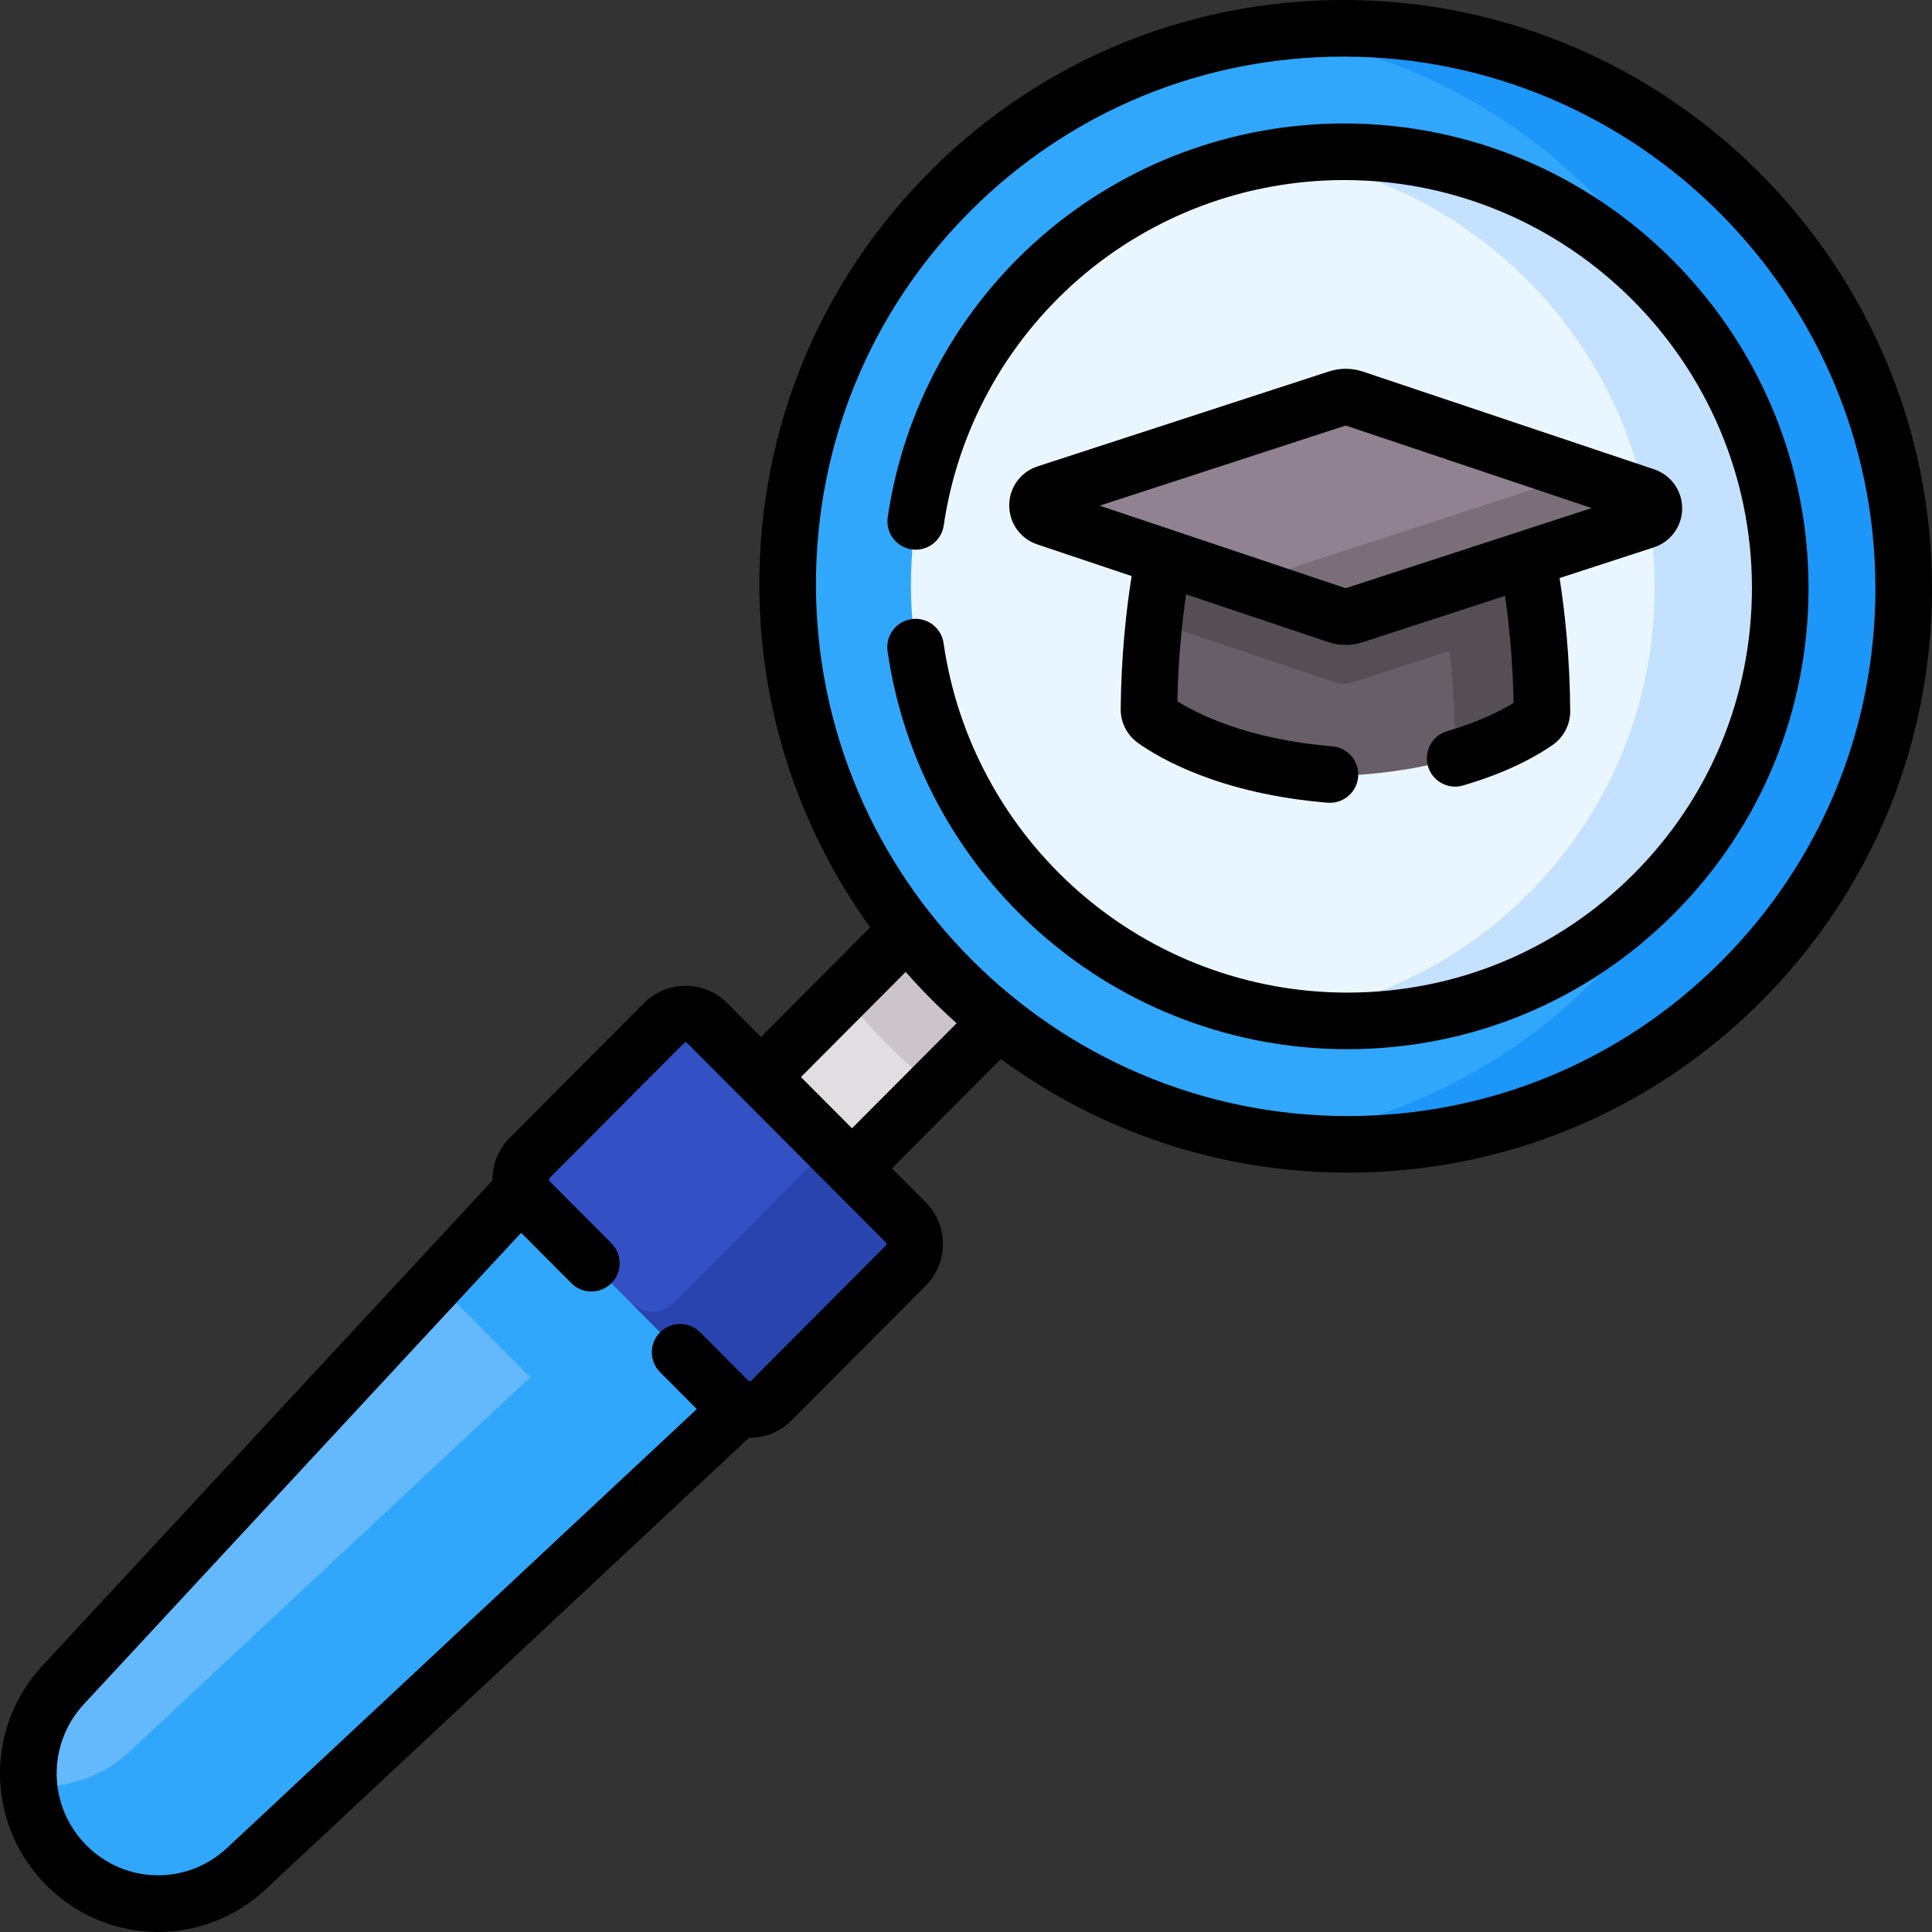 <svg id="Capa_1" enable-background="new 0 0 512 512" height="512" viewBox="0 0 512 512" width="512" xmlns="http://www.w3.org/2000/svg"><rect x="0" y="0" width="512" height="512" fill="#333333" stroke="none"/><g><g><g><path d="m277.214 258.018-111.864 112.264-24.111-24.198 111.863-112.264z" fill="#e1dde1"/><g><path d="m277.21 258.02-29.701 29.807c-8.92-7.124-17.005-15.268-24.061-24.246l29.652-29.759z" fill="#cbc5cb"/></g><g><g><path d="m65.299 495.199 143.247-133.831-58.43-58.639-133.354 143.759c-12.598 13.581-12.221 34.734.852 47.855 13.074 13.121 34.152 13.499 47.685.856z" fill="#64b9fc"/><path d="m208.545 361.369-143.242 133.827c-6.758 6.328-15.411 9.39-24.017 9.246-8.594-.156-17.128-3.529-23.671-10.096-5.864-5.885-9.178-13.397-9.893-21.1.882.096 1.752.132 2.634.156 8.606.144 17.247-2.931 24.017-9.246l143.243-133.827z" fill="#31a7fb"/><path d="m171.449 396.026 37.096-34.659-58.429-58.639-34.535 37.23z" fill="#31a7fb"/><g><path d="m192.973 371.146-52.6-52.789c-3.164-3.175-3.164-8.324 0-11.499l35.596-35.724c3.164-3.175 8.294-3.175 11.458 0l52.6 52.789c3.164 3.175 3.164 8.324 0 11.499l-35.596 35.724c-3.164 3.175-8.294 3.175-11.458 0z" fill="#3351c5"/><path d="m240.03 335.419-35.599 35.726c-3.163 3.174-8.296 3.174-11.458 0l-25.838-25.931c3.163 3.174 8.296 3.174 11.458 0l35.599-35.726c3.163-3.174 3.163-8.326 0-11.499l25.838 25.931c3.162 3.173 3.162 8.325 0 11.499z" fill="#2944ae"/></g></g></g></g><g><g><g><ellipse cx="356.618" cy="155.384" fill="#31a7fb" rx="147.618" ry="148.147" transform="matrix(.707 -.707 .707 .707 -5.422 297.678)"/><path d="m504.507 155.644c.146 81.684-65.95 147.766-147.62 147.62-6.651-.012-13.194-.46-19.602-1.33 72.385-9.452 128.143-71.328 128.009-146.36-.134-75.019-56.114-137.093-128.533-146.818 6.405-.847 12.946-1.272 19.597-1.26 81.671.146 148.003 66.478 148.149 148.148z" fill="#1c96f9"/></g><g><ellipse cx="356.618" cy="155.384" fill="#eaf6ff" rx="114.959" ry="115.371" transform="matrix(.707 -.707 .707 .707 -5.422 297.678)"/><path d="m471.785 155.588c.116 63.605-51.354 115.075-114.959 114.959-5.574-.01-11.06-.416-16.431-1.2 55.602-8.051 98.218-55.883 98.112-113.759-.097-58.031-43.1-106.105-98.934-114.165 5.496-.803 11.118-1.21 16.837-1.2 63.605.106 115.259 51.76 115.375 115.365z" fill="#c4e1ff"/></g></g><g><g><path d="m402.581 138.009-91.928-.439s-5.905 20.596-6.161 50.398c-.01 1.113.52 2.162 1.428 2.81 4.658 3.323 20.792 13.148 50.615 14.758 29.827-1.325 45.984-10.995 50.65-14.274.909-.639 1.442-1.683 1.435-2.796-.184-29.805-6.039-50.457-6.039-50.457z" fill="#685e67"/><g fill="#554e55"><path d="m407.285 164.924-.41.131-48.602 15.836c-1.382.444-2.876.437-4.257-.02l-48.164-16.165c1.811-16.735 4.802-27.139 4.802-27.139l91.925.439s2.925 10.32 4.706 26.918z"/><path d="m408.618 188.47c.009 1.105-.525 2.157-1.436 2.787-2.837 1.992-9.925 6.359-21.75 9.762.154-.439.226-.91.227-1.391-.197-32.127-5.664-55.764-7.182-61.738l24.102.115c0 .001 5.86 20.651 6.039 50.465z"/></g></g><path d="m354.528 105.56-77.25 25.168c-3.101 1.01-3.106 5.395-.008 6.434l77.189 25.906c1.381.464 2.873.471 4.256.02l77.25-25.168c3.101-1.01 3.106-5.395.008-6.434l-77.189-25.906c-1.382-.463-2.874-.471-4.256-.02z" fill="#918291"/><path d="m435.964 137.92-77.249 25.166c-1.382.454-2.876.447-4.258-.02l-25.381-8.514c.614-.028 1.228-.137 1.812-.329l78.191-25.468c2.723-.898 3.086-4.355 1.082-5.931l25.811 8.659c3.099 1.048 3.094 5.428-.008 6.437z" fill="#7a6e79"/></g></g></g><g><path d="m356.367.002c-.097 0-.19 0-.287 0-41.4 0-80.287 16.089-109.521 45.323-29.301 29.301-45.398 68.298-45.324 109.808.06 33.773 10.956 65.079 29.375 90.628l-28.94 29.044-8.932-8.964c-2.948-2.958-6.868-4.587-11.041-4.587-.001 0-.001 0-.002 0-4.171 0-8.092 1.629-11.04 4.586l-35.596 35.724c-3.09 3.1-4.598 7.19-4.541 11.262l-119.255 128.561c-15.41 16.614-14.954 42.199 1.039 58.249 8.196 8.227 18.886 12.361 29.592 12.361 10.209 0 20.434-3.76 28.525-11.319l128.081-119.661c.068.001.135.01.203.01 4.172 0 8.094-1.63 11.041-4.587l35.596-35.724c6.069-6.089 6.069-15.996 0-22.086l-8.964-8.996 28.868-28.972c25.73 18.859 57.41 30.043 91.625 30.104h.285c41.401-.001 80.29-16.09 109.524-45.325 29.301-29.301 45.397-68.298 45.323-109.807-.154-85.663-69.97-155.479-155.634-155.632zm-121.652 330.127-35.597 35.724c-.043.044-.174.176-.416.176s-.373-.132-.417-.176l-12.733-12.779c-2.924-2.935-7.672-2.943-10.605-.019-2.933 2.923-2.942 7.671-.019 10.605l9.728 9.764-124.477 116.295c-10.625 9.927-26.987 9.634-37.253-.669-10.285-10.322-10.578-26.778-.666-37.462l115.844-124.883 13.305 13.353c2.922 2.934 7.67 2.943 10.605.019 2.933-2.923 2.942-7.671.019-10.605l-16.348-16.408c-.246-.247-.246-.665 0-.912l35.596-35.724c.043-.043.175-.175.416-.175h.001c.241 0 .373.132.417.176l52.6 52.789c.246.246.246.664 0 .911zm-8.926-31.12-13.531-13.58 27.761-27.861c4.221 4.806 8.732 9.349 13.505 13.607zm230.283-44.173c-26.402 26.402-61.52 40.933-98.919 40.932-.085 0-.173 0-.257 0-77.422-.139-140.523-63.24-140.661-140.662-.066-37.492 14.469-72.714 40.932-99.175 26.401-26.402 61.517-40.93 98.915-40.93h.259c77.423.138 140.524 63.238 140.661 140.661.067 37.492-14.469 72.713-40.93 99.174z"/><path d="m445.792 134.759c.02-4.711-2.967-8.883-7.434-10.383l-77.188-25.906c-2.886-.968-6.069-.984-8.965-.041l-77.251 25.167c-4.467 1.456-7.484 5.592-7.504 10.292-.021 4.71 2.966 8.883 7.434 10.383l25.012 8.394c-1.402 8.842-2.78 21.025-2.903 35.242-.028 3.556 1.681 6.91 4.573 8.974 5.578 3.98 21.642 13.49 50.268 15.843.209.018.416.025.623.025 3.863 0 7.143-2.967 7.465-6.885.34-4.128-2.731-7.749-6.86-8.088-22.5-1.85-35.743-8.605-41.041-11.94.204-11.124 1.208-20.81 2.308-28.327l37.744 12.667c1.465.491 3.007.737 4.547.737 1.496 0 2.992-.231 4.418-.696l37.811-12.318c1.083 7.525 2.069 17.239 2.248 28.391-3.074 1.899-8.846 4.937-17.562 7.468-3.978 1.154-6.266 5.315-5.111 9.292.952 3.28 3.947 5.411 7.198 5.411.692 0 1.396-.097 2.095-.3 12.549-3.643 20.286-8.309 23.781-10.766 2.917-2.05 4.644-5.405 4.623-8.977-.088-14.203-1.435-26.39-2.812-35.23l24.981-8.139c4.466-1.455 7.482-5.59 7.502-10.29zm-89.172 21.124-65.191-21.879 65.192-21.239 65.192 21.879z"/><path d="m356.426 32.72c-.074 0-.146 0-.22 0-29.523 0-58.005 10.635-80.222 29.956-22.05 19.178-36.515 45.604-40.729 74.409-.6 4.098 2.236 7.906 6.334 8.506 4.087.598 7.905-2.235 8.506-6.334 3.696-25.259 16.386-48.437 35.732-65.263 19.487-16.949 44.472-26.275 70.378-26.275h.193c59.383.105 107.78 48.503 107.885 107.885.052 28.753-11.096 55.764-31.389 76.057-20.247 20.247-47.179 31.39-75.86 31.39-.065 0-.133 0-.197 0-26.097-.047-51.288-9.548-70.933-26.751-19.464-17.045-32.194-40.44-35.845-65.874-.589-4.101-4.398-6.943-8.488-6.358-4.1.589-6.947 4.389-6.358 8.488 4.16 28.978 18.653 55.623 40.81 75.026 22.373 19.594 51.064 30.413 80.787 30.467h.225c32.685 0 63.386-12.703 86.466-35.783 23.133-23.133 35.839-53.921 35.781-86.69-.12-67.622-55.234-122.736-122.856-122.856z"/></g></g></svg>